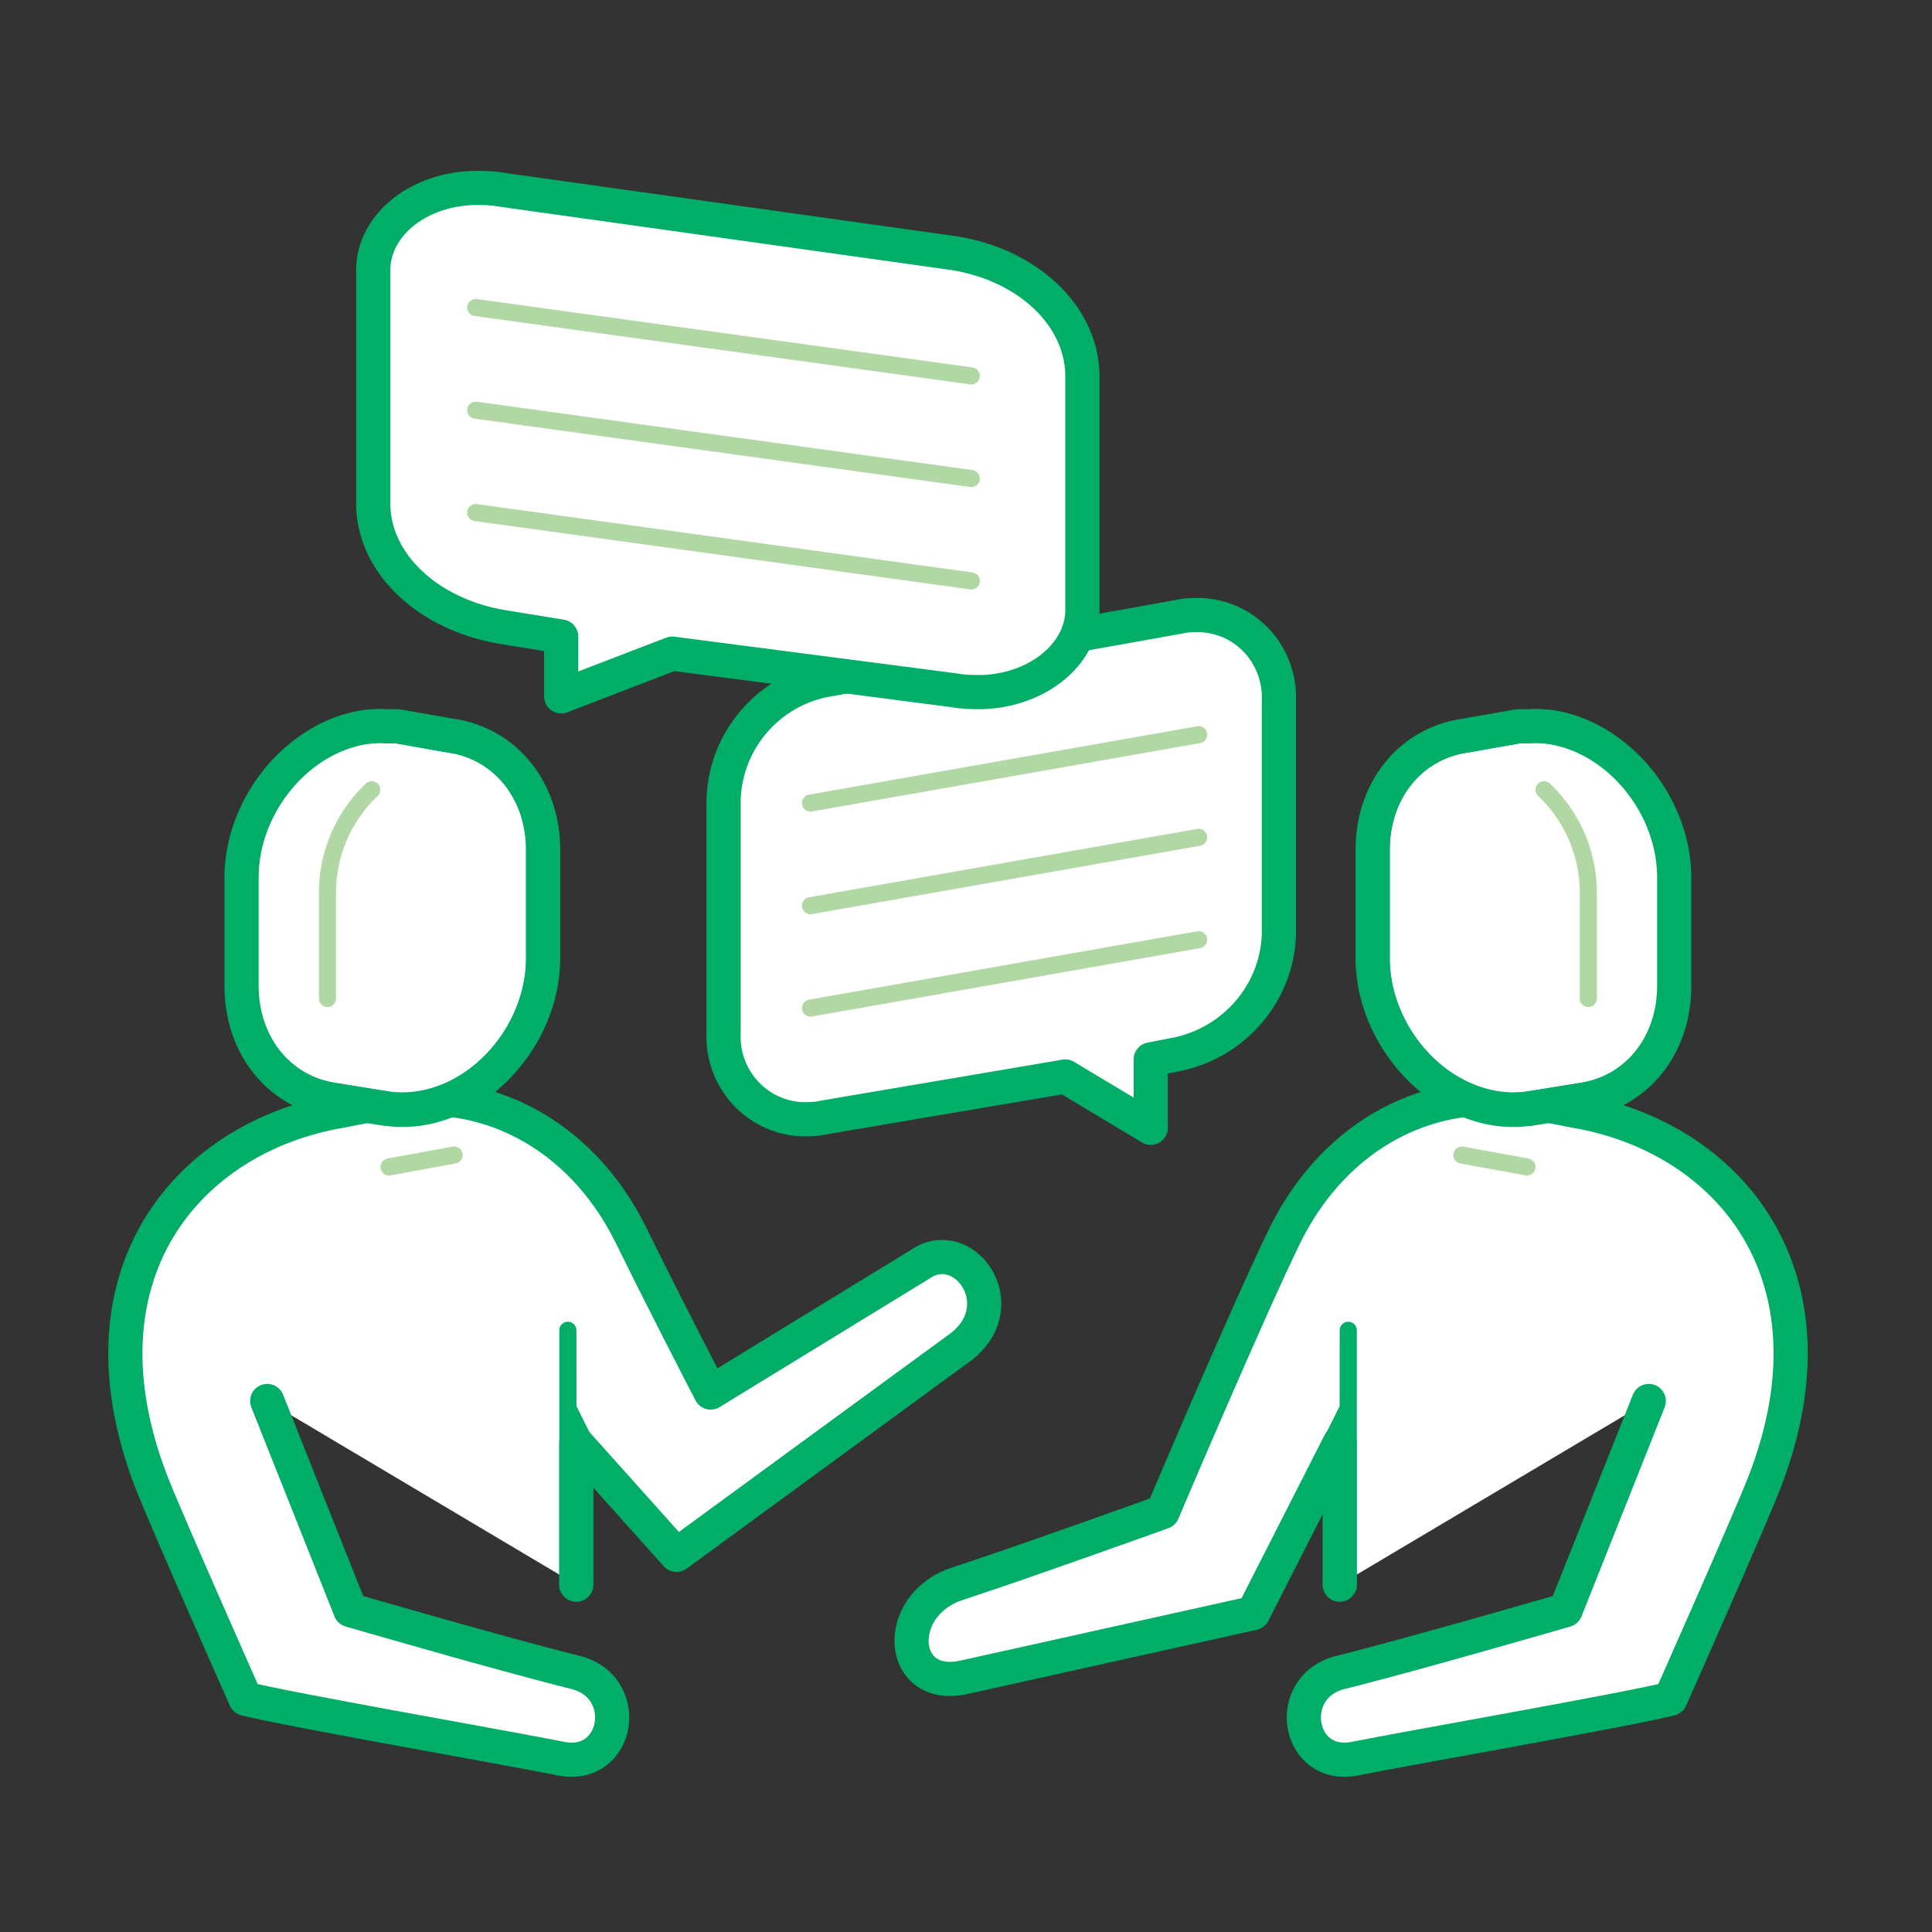 <svg width="120" height="120" viewBox="0 0 120 120" fill="none" xmlns="http://www.w3.org/2000/svg"><rect x="0" y="0" width="120" height="120" fill="#333333" stroke="none"/><path d="M83.21 98.43v-8.8l-5.376 10.562-17.95 3.986c-4.092.912-4.464-4.485-.409-5.812 4.342-1.423 12.738-4.448 12.738-4.448s5.34-12.59 7.643-17.282c3.185-6.369 9.182-9.197 14.83-8.22 2.653.456 2.473.46 3.131.578 9.554 1.618 16.735 10.185 11.804 23.008-.908 2.357-5.865 13.513-5.865 13.513-2.877.711-15.96 2.994-19.585 3.715-3.625.722-4.464-4.463-.918-5.35 4.676-1.167 13.99-3.874 13.99-3.874l5.165-12.988" fill="#fff"/><path d="M83.21 98.43v-8.8l-5.376 10.562-17.95 3.986c-4.092.912-4.464-4.485-.409-5.812 4.342-1.423 12.738-4.448 12.738-4.448s5.34-12.59 7.643-17.282c3.185-6.369 9.182-9.197 14.83-8.22 2.653.456 2.473.46 3.131.578 9.554 1.618 16.735 10.185 11.804 23.008-.908 2.357-5.865 13.513-5.865 13.513-2.877.711-15.96 2.994-19.585 3.715-3.625.722-4.464-4.463-.918-5.35 4.676-1.167 13.99-3.874 13.99-3.874l5.165-12.988" stroke="#00AE68" stroke-width="2.123" stroke-linecap="round" stroke-linejoin="round"/><path d="M83.742 98.548V82.625l-.005 4.84-2.436 4.889" stroke="#00AE68" stroke-width="1.062" stroke-linecap="round" stroke-linejoin="round"/><path d="M90.797 71.742l4.044.738" stroke="#B1D7A4" stroke-width="1.062" stroke-linecap="round" stroke-linejoin="round"/><path d="M35.796 98.43v-8.8l6.224 6.946L59.8 83.572c3.184-2.653 0-6.9-2.654-5.042l-13.004 7.962s-2.688-5.164-4.992-9.856c-3.184-6.369-9.182-9.197-14.829-8.22-2.654.456-2.473.46-3.132.578-9.553 1.618-16.734 10.185-11.804 23.008.908 2.357 5.865 13.513 5.865 13.513 2.877.711 15.96 2.994 19.585 3.715 3.626.722 4.464-4.463.919-5.35-4.676-1.167-13.991-3.874-13.991-3.874l-5.165-12.988" fill="#fff"/><path d="M35.796 98.43v-8.8l6.224 6.946L59.8 83.572c3.184-2.653 0-6.9-2.654-5.042l-13.004 7.962s-2.688-5.164-4.992-9.856c-3.184-6.369-9.182-9.197-14.829-8.22-2.654.456-2.473.46-3.132.578-9.553 1.618-16.734 10.185-11.804 23.008.908 2.357 5.865 13.513 5.865 13.513 2.877.711 15.96 2.994 19.585 3.715 3.626.722 4.464-4.463.919-5.35-4.676-1.167-13.991-3.874-13.991-3.874l-5.165-12.988" stroke="#00AE68" stroke-width="2.123" stroke-linecap="round" stroke-linejoin="round"/><path d="M35.27 98.548V82.625l.005 4.84 2.436 4.889" stroke="#00AE68" stroke-width="1.062" stroke-linecap="round" stroke-linejoin="round"/><path d="M28.207 71.742l-4.044.738" stroke="#B1D7A4" stroke-width="1.062" stroke-linecap="round" stroke-linejoin="round"/><path d="M93.977 68.409a6.522 6.522 0 01-1.061-.09c-3.928-.664-7.123-4.618-7.123-8.811v-6.714c0-3.445 2.187-6.152 5.307-6.576l3.27-.584h.817c.4-.007.8.018 1.195.074 3.922.664 7.117 4.612 7.117 8.805v6.688c0 3.45-2.187 6.151-5.307 6.581l-3.387.574a6.429 6.429 0 01-.822.053h-.006z" fill="#fff"/><path d="M95.194 46.14c.369-.004.738.017 1.104.065 3.673.626 6.677 4.352 6.677 8.285v6.714c0 3.259-2.065 5.674-4.857 6.056l-3.407.578a6.785 6.785 0 01-.738.043 5.78 5.78 0 01-.982-.085c-3.667-.632-6.671-4.347-6.671-8.28v-6.72c0-3.258 2.064-5.668 4.856-6.05l3.29-.59h.728v-.015zm0-1.045h-.913l-3.285.6c-3.387.478-5.754 3.392-5.754 7.102v6.719c0 4.437 3.392 8.625 7.563 9.33a7.041 7.041 0 002.017.043h.053l3.387-.573c3.391-.472 5.758-3.392 5.758-7.107v-6.72c0-4.436-3.391-8.624-7.563-9.33a8.025 8.025 0 00-1.279-.08l.016.016z" fill="#00AE68"/><path d="M95.902 49.055a8.805 8.805 0 012.75 6.247v6.714" stroke="#B1D7A4" stroke-width="1.062" stroke-miterlimit="10" stroke-linecap="round"/><path d="M95.145 46.155a7.15 7.15 0 011.104.07c3.673.62 6.677 4.346 6.677 8.285v6.714c0 3.259-2.065 5.668-4.857 6.05l-3.354.531a6.81 6.81 0 01-.738.042c-.329 0-.657-.028-.982-.084-3.673-.606-6.677-4.32-6.677-8.254v-6.72c0-3.258 2.065-5.668 4.857-6.05l3.248-.568h.722v-.016zm0-2.107h-.828l-.26.027-3.211.563c-3.917.557-6.65 3.9-6.65 8.147v6.724c0 4.931 3.789 9.586 8.444 10.377a8.077 8.077 0 002.324.053h.096l3.328-.531c3.922-.53 6.661-3.901 6.661-8.153V54.51c0-4.936-3.79-9.591-8.445-10.382a8.977 8.977 0 00-1.46-.096v.016z" fill="#00AE68"/><path d="M25.015 68.409a6.52 6.52 0 001.061-.09c3.928-.664 7.123-4.618 7.123-8.811v-6.714c0-3.445-2.186-6.152-5.307-6.576l-3.27-.584h-.817c-.4-.007-.799.018-1.194.074-3.923.664-7.118 4.612-7.118 8.805v6.688c0 3.45 2.187 6.151 5.308 6.581l3.386.574c.273.035.547.053.823.053h.005z" fill="#fff"/><path d="M23.798 46.14a7.882 7.882 0 00-1.104.065c-3.672.626-6.677 4.352-6.677 8.285v6.714c0 3.259 2.065 5.674 4.857 6.056l3.407.578c.245.028.492.042.738.043.33 0 .658-.029.982-.085 3.668-.632 6.672-4.347 6.672-8.28v-6.72c0-3.258-2.065-5.668-4.857-6.05l-3.29-.59h-.728v-.015zm0-1.045h.913l3.286.6c3.386.478 5.753 3.392 5.753 7.102v6.719c0 4.437-3.392 8.625-7.563 9.33a7.041 7.041 0 01-2.017.043h-.053l-3.387-.573c-3.391-.472-5.758-3.392-5.758-7.107v-6.72c0-4.436 3.391-8.624 7.563-9.33.424-.06.851-.087 1.28-.08l-.017.016z" fill="#00AE68"/><path d="M23.09 49.055a8.806 8.806 0 00-2.75 6.247v6.714" stroke="#B1D7A4" stroke-width="1.062" stroke-miterlimit="10" stroke-linecap="round"/><path d="M23.847 46.155a7.126 7.126 0 00-1.104.07c-3.672.62-6.677 4.346-6.677 8.285v6.714c0 3.259 2.065 5.668 4.857 6.05l3.354.531c.245.028.491.042.738.042.33 0 .658-.028.982-.084 3.673-.606 6.677-4.32 6.677-8.254v-6.72c0-3.258-2.065-5.668-4.857-6.05l-3.248-.568h-.722v-.016zm0-2.107h.828l.26.027 3.212.563c3.916.557 6.65 3.9 6.65 8.147v6.724c0 4.931-3.79 9.586-8.444 10.377a8.078 8.078 0 01-2.325.053h-.096l-3.328-.531c-3.922-.53-6.66-3.901-6.66-8.153V54.51c0-4.936 3.789-9.591 8.444-10.382a8.977 8.977 0 011.46-.096v.016z" fill="#00AE68"/><path d="M44.942 64.193c-.105 2.847 2.103 5.22 4.89 5.325.42 0 .894 0 1.314-.106l22.084-3.954c3.522-.79 6.099-3.848 6.204-7.433V43.528c.105-2.847-2.05-5.22-4.89-5.325-.42 0-.894 0-1.314.106l-22.084 3.953a7.813 7.813 0 00-6.204 7.434v14.497z" fill="#fff"/><path d="M74.45 45.633l-24.108 4.246m24.108 2.129l-24.108 4.246m24.108 2.113l-24.108 4.246" stroke="#B1D7A4" stroke-width="1.062" stroke-miterlimit="10" stroke-linecap="round"/><path d="M70.944 63.68l-5.573 1.327 5.573 4.511V63.68z" fill="#fff"/><path d="M44.942 64.193c-.105 2.847 2.103 5.22 4.89 5.325.42 0 .894 0 1.314-.106l15.023-2.548 5.307 3.185v-4.247l1.754-.344c3.522-.79 6.099-3.848 6.204-7.433V43.528c.105-2.847-2.05-5.22-4.89-5.325-.42 0-.894 0-1.314.106l-22.084 3.953a7.813 7.813 0 00-6.204 7.434v14.497z" stroke="#00AE68" stroke-width="2.123" stroke-miterlimit="10" stroke-linecap="round" stroke-linejoin="round"/><path d="M67.228 37.662c.134 2.847-2.686 5.22-6.244 5.325-.537 0-1.141 0-1.678-.106l-28.2-3.954c-4.498-.79-7.787-3.848-7.922-7.433V16.996c-.134-2.846 2.619-5.219 6.244-5.324.537 0 1.142 0 1.679.105l28.199 3.954c4.498.738 7.788 3.796 7.922 7.434v14.497z" fill="#fff"/><path d="M29.547 19.102l30.784 4.246m-30.784 2.129l30.784 4.246m-30.784 2.113l30.784 4.246" stroke="#B1D7A4" stroke-width="1.062" stroke-miterlimit="10" stroke-linecap="round"/><path d="M35.387 37.148l8.492 1.327-8.492 4.512v-5.839z" fill="#fff"/><path d="M67.228 37.662c.134 2.847-2.686 5.22-6.244 5.325-.537 0-1.141 0-1.678-.106l-17.55-2.283-6.9 2.654v-3.715l-3.75-.61c-4.498-.79-7.787-3.848-7.922-7.433V16.996c-.134-2.846 2.619-5.219 6.244-5.324.537 0 1.142 0 1.679.105l28.199 3.954c4.498.738 7.788 3.796 7.922 7.434v14.497z" stroke="#00AE68" stroke-width="2.123" stroke-miterlimit="10" stroke-linecap="round" stroke-linejoin="round"/></svg>